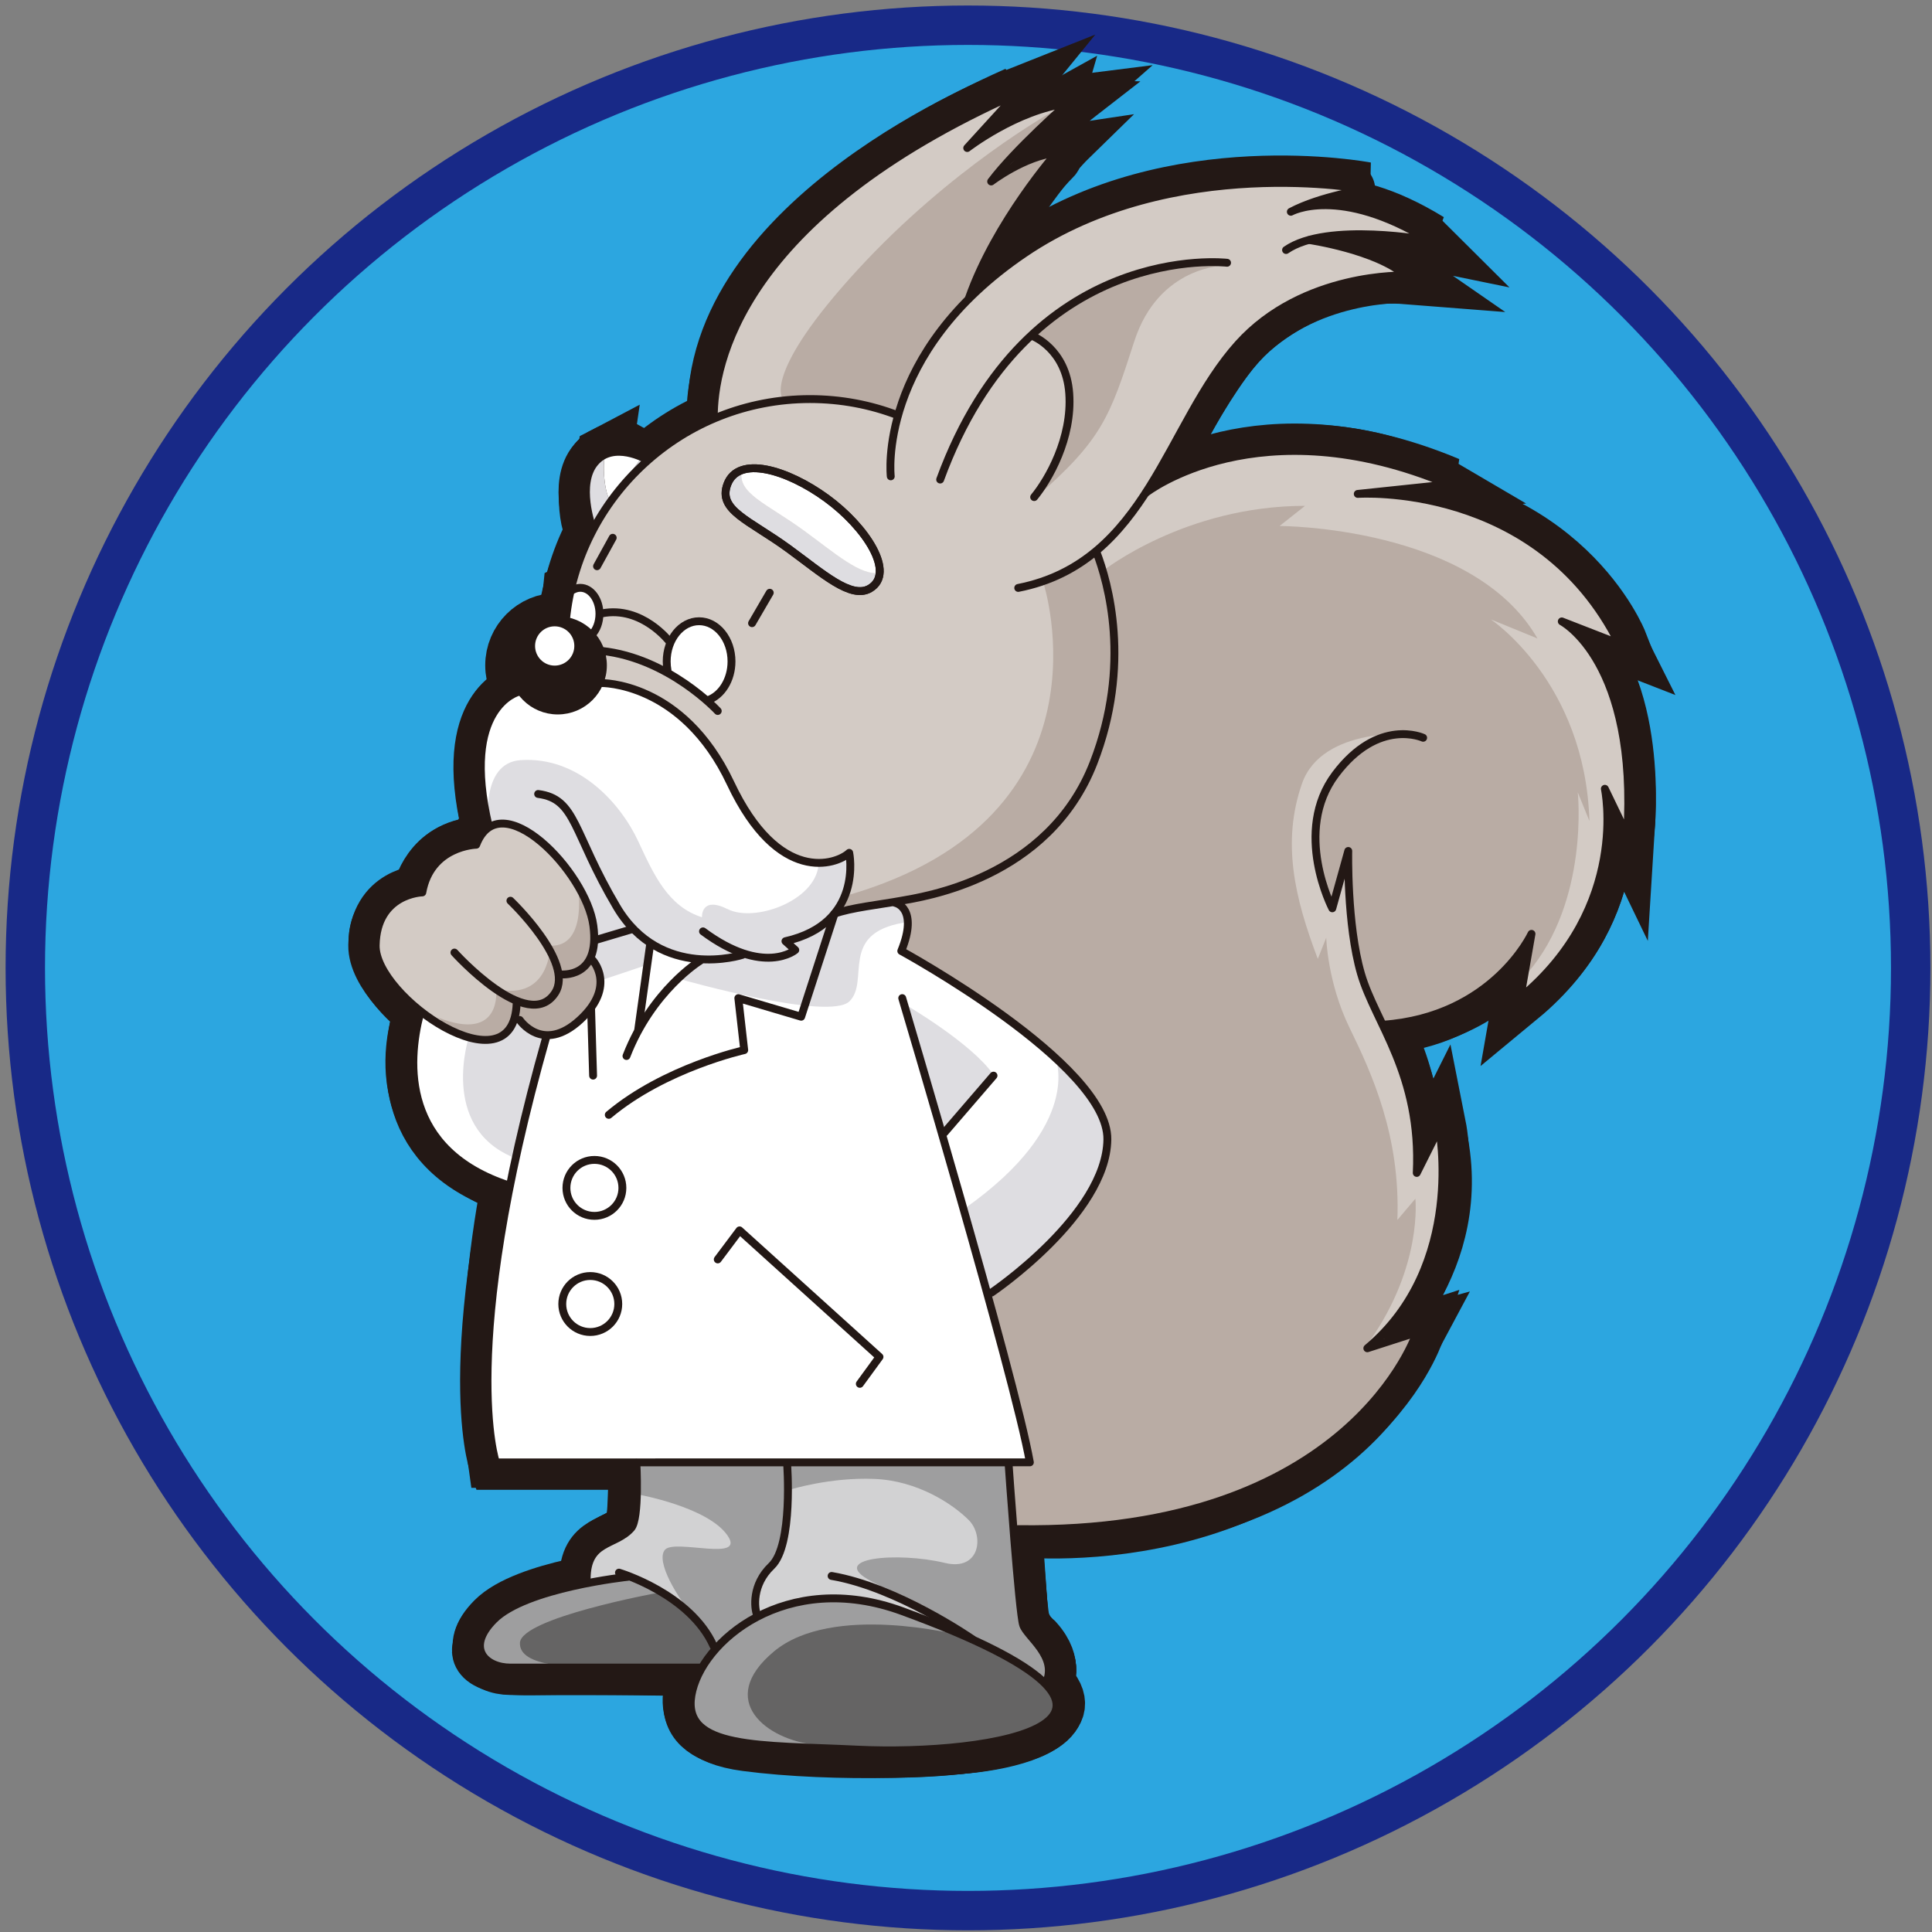 <?xml version="1.0" encoding="utf-8"?>
<!-- Generator: Adobe Illustrator 16.2.0, SVG Export Plug-In . SVG Version: 6.00 Build 0)  -->
<!DOCTYPE svg PUBLIC "-//W3C//DTD SVG 1.1//EN" "http://www.w3.org/Graphics/SVG/1.1/DTD/svg11.dtd">
<svg version="1.1" xmlns="http://www.w3.org/2000/svg" xmlns:xlink="http://www.w3.org/1999/xlink" x="0px" y="0px" width="120px"
	 height="120px" viewBox="0 0 120 120" enable-background="new 0 0 120 120" xml:space="preserve">
<rect x="0" y="0" width="120" height="120" fill="#808080" stroke="none"/>
<g id="レイヤー_1" display="none">
	<g display="inline">
		<path fill="#8DC21F" d="M118.359,60.295c0,31.984-25.934,57.915-57.926,57.915c-31.991,0-57.925-25.931-57.925-57.915
			c0-31.986,25.934-57.92,57.925-57.92C92.426,2.375,118.359,28.309,118.359,60.295"/>
		
			<ellipse fill="none" stroke="#231815" stroke-width="3" stroke-linecap="round" stroke-linejoin="round" stroke-miterlimit="10" cx="60.434" cy="60.295" rx="57.925" ry="57.915"/>
		<path fill="#DBDCDC" d="M84.603,36.725c0,12.939-10.489,23.428-23.43,23.428c-12.941,0-23.43-10.488-23.43-23.428
			c0-12.936,10.489-23.429,23.43-23.429C74.113,13.296,84.603,23.789,84.603,36.725"/>
		<polygon fill="#DBDCDC" points="27.717,104.195 61.173,33.914 94.626,104.195 		"/>
	</g>
</g>
<g id="レイヤー_2">
	<g>
		<path fill="#2CA6E0" d="M118.677,60.119c0,32.337-26.217,58.55-58.553,58.55c-32.339,0-58.553-26.213-58.553-58.55
			c0-32.339,26.214-58.555,58.553-58.555C92.46,1.564,118.677,27.78,118.677,60.119"/>
		<circle fill="none" stroke="#182987" stroke-width="2.448" stroke-miterlimit="10" cx="60.124" cy="60.119" r="58.553"/>
		<path fill="none" stroke="#231815" stroke-width="3.403" d="M60.357,18.379c0,0,2.225-6.006,5.117-8.825
			c0,0-2.002,0.299-3.709,1.557c0,0,2.672-3.26,4.304-4.523c0,0-2.15-0.076-5.787,2.374l2.299-2.82c0,0-18.687,7.417-18.168,19.875
			c0,0-8.158,3.562-9.344,12.534c0,0,2.965,0.519,2.225,3.855c0,0,4.374-0.219,7.563,5.267c3.188,5.489,4.152,6.897,7.859,5.264
			c0,0,0.519,1.56-0.814,3.635l3.338-0.446c0,0,2.001-0.443,0.742,2.746c0,0,12.534,7.339,12.902,11.641
			c0.372,4.304-7.489,9.938-7.489,9.938l2.595,10.159l-1.409,0.223l0.371,4.152c0,0,17.43,2.148,24.992-12.085l-2.965,0.813
			c0,0,6.302-5.265,4.373-13.423l-1.188,2.077c0,0-0.296-5.413-2.222-8.604c0,0,6.6-0.444,9.122-5.484l-0.521,3.41
			c0,0,5.934-3.857,5.19-12.236l1.336,2.076c0,0,0.965-9.199-3.706-12.682l3.26,1.037c0,0-3.485-8.897-15.719-9.342l4.52-0.446
			c0,0-8.451-4.966-18.167,0.594c0,0,3.784-7.712,6.229-9.939c2.448-2.223,6.081-3.856,9.862-3.559c0,0-2.891-2.003-6.005-2.15
			c0,0,1.779-1.113,7.194,0c0,0-2.597-2.595-8.011-2.225l3.189-1.039C83.719,11.779,69.332,9.554,60.357,18.379z"/>
		<path fill="none" stroke="#231815" stroke-width="3.403" d="M29.73,52.42c0,0,0.296-2.966,3.928-0.297
			c0,0,4.304,4.375,2.894,7.489c0,0,1.929,1.484-0.296,3.559c-2.224,2.079-3.93,0.891-4.302,0c0,0-0.221,2.522-3.855,0.893
			c-3.634-1.634-7.49-6.675-2.003-8.678C26.096,55.386,26.616,52.641,29.73,52.42z"/>
		<path fill="none" stroke="#231815" stroke-width="3.403" d="M65.367,6.941c0,0-6.275,3.469-12.12,9.839
			c-5.846,6.367-4.658,7.934-4.658,7.934s4.751-0.284,6.894,1.19c0,0,1.044-4.327,4.987-7.556c0,0,1.237-4.755,4.991-8.555
			c0,0,0.239-0.24-0.476-0.048c-0.712,0.19-2.85,1.188-2.85,1.188l3.136-3.66L65.367,6.941z"/>
		<path fill="none" stroke="#231815" stroke-width="3.403" d="M76.058,16.494c0,0-4.085,0-5.606,4.707
			c-1.52,4.704-1.994,6.13-6.226,9.789c0,0,5.135-7.271-0.234-10.076C63.991,20.914,70.927,14.878,76.058,16.494z"/>
		<path fill="none" stroke="#231815" stroke-width="3.403" d="M45.175,30.086c0.173-0.459,0.491-0.747,0.911-0.889
			c-0.341,1.446,1.526,2.066,3.855,3.765c1.925,1.403,3.536,2.836,4.692,2.612c-0.031,0.406-0.211,0.744-0.593,0.972
			c-1.171,0.698-2.927-0.911-5.07-2.474C46.522,32.289,44.578,31.696,45.175,30.086z"/>
		<path fill="none" stroke="#231815" stroke-width="3.403" d="M49.941,32.962c-2.329-1.699-4.197-2.321-3.855-3.765
			c1.254-0.429,3.417,0.41,5.252,1.747c1.862,1.357,3.383,3.338,3.295,4.631C53.477,35.798,51.867,34.366,49.941,32.962z"/>
		<path fill="none" stroke="#231815" stroke-width="3.403" d="M37.049,28.609c0.159-0.19,0.335-0.325,0.517-0.42
			c-0.229,1.556,0.248,3.377,0.531,2.841c0.251-0.473,0.929-1.516,1.758-2.598c0.202,0.109,0.321,0.198,0.321,0.198
			c-1.395,1.479-2.786,3.558-3.17,4.286C36.62,33.647,35.869,30.003,37.049,28.609z"/>
		<path fill="none" stroke="#231815" stroke-width="3.403" d="M37.566,28.189c0.822-0.434,1.794-0.031,2.29,0.243
			c-0.828,1.08-1.507,2.125-1.758,2.599C37.814,31.567,37.337,29.745,37.566,28.189z"/>
		<path fill="none" stroke="#231815" stroke-width="3.403" d="M43.956,43.397c0,0,1.403-0.052,1.456-2.705
			c0,0-0.261-2.081-2.187-2.081c-1.923,0-1.82,3.122-1.82,3.122L43.956,43.397z"/>
		<path fill="none" stroke="#231815" stroke-width="3.403" d="M35.424,36.686c0,0,1.715-0.885,1.715,1.403
			c0,0-0.104,0.939-0.416,1.513l-1.508-0.885L35.424,36.686z"/>
		<path fill="none" stroke="#231815" stroke-width="3.403" d="M68.537,35.437c0,0,5.077-4.018,12.521-4.018l-1.581,1.251
			c0,0,11.993,0,16.017,6.985l-2.901-1.185c0,0,5.866,3.888,6.129,12.521l-0.725-1.779c0,0,0.725,6.721-3.099,11.204v-1.779
			c0,0-2.951,4.721-8.954,5.128c0,0-2.645-3.942-2.184-10.6l-1.053,2.966c0,0-2.372-4.152,0.064-7.842c0,0,1.383-2.572,5.141-2.701
			c0,0-5.798-0.529-7.048,3.097c-1.255,3.625-0.465,7.049,0.987,10.873l0.524-1.317c0,0,0.067,2.77,1.451,5.604
			c1.384,2.833,3.163,6.721,2.967,11.928l1.118-1.318c0,0,0.459,4.152-2.833,8.83l2.571-0.328c0,0-3.46,12.528-24.698,12.029
			l-0.218-3.926l1.122-0.194l-2.46-10.414c0,0,8.039-4.915,7.49-9.939c-0.548-5.021-12.938-11.479-12.938-11.479
			s1.252-2.241-0.396-3.033c0,0,10.547-1.318,12.524-8.765C70.053,39.79,68.537,35.437,68.537,35.437z"/>
		<path fill="none" stroke="#231815" stroke-width="3.403" d="M64.813,36.22c0,0,4.71,14.509-12.158,19.385l-0.528,1.054
			c0,0,6.234-0.827,9.687-2.635c3.758-1.967,9.52-7.325,6.375-19.727l-0.441,0.221L64.813,36.22z"/>
		<path fill="none" stroke="#231815" stroke-width="3.403" d="M32.79,42.857c0,0-4.192,0.173-2.446,8.441
			c0,0,1.63-0.988,4.424,2.212c0,0,2.271,2.098,2.04,4.775l-0.058,1.28c0,0,0.522,0.699,0.465,1.341
			c-0.06,0.64-0.524,2.212-1.748,2.795c0,0-1.96,1.503-3.513-0.531c0,0-0.795,3.323-5.803-0.168c0,0-2.968,7.335,5.415,10.711
			c0,0-1.92,9.26-0.813,17.003l33.103,0.147l-2.46-10.413c0,0,7.49-4.731,7.49-9.938c0-4.366-12.937-11.48-12.937-11.48
			s1.003-2.61-0.514-2.901l-3.49,0.698c0,0,0.966-1.03,0.772-3.893c0,0-3.218,3.02-7.236-4.024
			c-4.016-7.045-8.383-6.521-8.383-6.521L32.79,42.857z"/>
		<path fill="none" stroke="#231815" stroke-width="3.403" d="M62.753,90.847l-23.24,0.092c0,0-0.046,1.95-0.09,2.724
			c-0.046,0.769-0.136,1.407-1.045,1.861c-0.91,0.454-1.952,0.908-1.904,2.724l2.722-0.409c0,0,3.542,0.907,5.175,4.448
			c0,0,2.769-2.86,6.854-2.953c4.085-0.088,9.167,2.452,9.167,2.452s3.542,1.771,4.448,2.724c0,0,1.136-0.861-0.951-3.038
			c0,0-0.453-0.682-0.499-1.272C63.345,99.608,62.753,90.847,62.753,90.847z"/>
		<path fill="none" stroke="#231815" stroke-width="3.403" d="M49.129,92.508c0,0,2.447-0.76,5.166-0.651
			c2.719,0.107,4.895,1.577,5.875,2.556c0.976,0.978,0.697,3.187-1.471,2.665c-2.937-0.709-7.394-0.327-4.568,1.141
			c2.831,1.468,6.797,3.753,6.797,3.753l4.023,2.497c0,0,0.708-1.088-0.597-2.553c0,0-0.955-0.771-0.967-1.715
			c-0.012-0.953-0.807-9.367-0.807-9.367l-13.669-0.009L49.129,92.508z"/>
		<path fill="none" stroke="#231815" stroke-width="3.403" d="M39.67,92.834c0,0,4.241,0.761,5.492,2.502
			c1.25,1.739-3.262,0.217-3.862,0.924c-0.597,0.707,0.762,2.99,1.906,4.295c1.14,1.307,1.164,1.731,1.164,1.731l2.531-1.839
			c0,0-0.053-1.794,0.871-3.046c0.924-1.251,1.685-4.513,1.141-6.579l-9.243,0.056V92.834z"/>
		<path fill="none" stroke="#231815" stroke-width="3.403" d="M44.37,102.286c0,0-0.667-2.813-5.505-4.426
			c0,0-9.078,1.373-9.02,4.358c0,0-0.833,1.433,3.167,1.377c4.003-0.063,10.452,0.056,10.452,0.056s-2.565,3.943,2.869,4.658
			c5.435,0.717,13.319,0.477,15.828-0.239c2.508-0.713,5.614-1.854,1.612-4.537l-5.136-2.568c0,0-4.062-1.313-4.839-1.491
			c-0.777-0.181-3.045-0.181-4.479,0.118C47.885,99.891,44.37,102.286,44.37,102.286z"/>
		<path fill="none" stroke="#231815" stroke-width="3.403" d="M59.591,101.564c0,0-7.881-2.03-11.525,1.015
			c-3.645,3.045-0.418,5.491,2.565,5.79c2.987,0.301,6.452,0.301,8.96,0.118c2.51-0.178,5.972-0.954,5.972-2.567
			C65.563,104.31,61.858,102.281,59.591,101.564z"/>
		<path fill="none" stroke="#231815" stroke-width="3.403" d="M40.835,98.938c0,0-8.48,1.55-8.541,3.104
			c-0.061,1.555,3.523,1.492,4.899,1.492c1.372,0,6.27,0.118,6.27,0.118l0.906-1.365C44.37,102.286,42.687,99.533,40.835,98.938z"/>
		<path fill="none" stroke="#231815" stroke-width="3.403" d="M30.344,51.299c0,0-0.539-3.908,1.985-4.085
			c3.618-0.25,6.224,2.693,7.318,5.049c0.967,2.083,1.848,4.037,3.954,4.709c0,0-0.086-1.344,1.596-0.504
			c1.685,0.841,5.386-0.504,5.637-2.69l1.883-0.84c0,0,1.063,4.372-3.648,5.382l0.167,0.589c0,0-0.338,1.093-3.113,0.336
			c0,0-4.542,1.262-6.813-1.515l-2.271,0.757c0,0-0.084-2.776-2.022-4.794C33.085,51.673,31.64,50.757,30.344,51.299z"/>
		<path fill="none" stroke="#231815" stroke-width="3.403" d="M35.86,54.786c0,0,0.757,4.038-1.684,3.954c0,0,0,3.448-3.361,2.691
			c0,0,0.418,3.363-3.619,1.767c0,0,3.375,3.145,4.758-0.027c0,0,1.468,2.13,3.739,0.532c2.272-1.598,1.057-4.138,1.057-4.138
			S37.88,57.729,35.86,54.786z"/>
		<path fill="none" stroke="#231815" stroke-width="3.403" d="M29.133,64.375c0,0-1.853,5.556,2.69,7.487l1.936-7.319l-1.349-0.927
			l-0.334-0.251C32.077,63.365,31.824,65.133,29.133,64.375z"/>
		<path fill="none" stroke="#231815" stroke-width="3.403" d="M42.339,60.843c0,0,9.169,2.607,10.43,1.345
			c1.263-1.263-0.671-4.207,3.366-4.88c0,0,0.986-1.272-0.895-1.182l-3.115,0.532l-3.057,1.66l0.167,0.589
			c0,0-0.167,0.925-3.113,0.336l-2.609,0.504L42.339,60.843z"/>
		<polygon fill="none" stroke="#231815" stroke-width="3.403" points="39.982,60 37.46,60.843 36.75,59.565 37.04,58.486 
			39.311,57.729 40.321,58.824 		"/>
		<path fill="none" stroke="#231815" stroke-width="3.403" d="M56.301,62.441c0,0,4.04,2.354,5.386,4.289l-3.112,3.62L56.301,62.441
			z"/>
		<path fill="none" stroke="#231815" stroke-width="3.403" d="M65.557,65.721c0,0,1.766,4.123-5.634,9.337l1.474,5.394
			c0,0,6.768-4.048,7.49-9.938C69.112,68.656,65.557,65.721,65.557,65.721z"/>
		<path fill="none" stroke="#231815" stroke-width="3.403" d="M55.756,25.79c-1.688-0.648-3.525-1.003-5.444-1.003
			c-7.908,0-14.411,6.027-15.161,13.737"/>
		<path fill="none" stroke="#231815" stroke-width="3.403" d="M44.336,25.905c-0.012-3.24,1.619-12.401,18.81-20.078l-3.07,3.367
			c0,0,3.07-2.376,6.238-2.772c0,0-3.266,2.87-4.751,4.85c0,0,2.077-1.583,4.059-1.783c0,0-3.756,4.26-5.436,9.011"/>
		<path fill="none" stroke="#231815" stroke-width="3.403" d="M55.327,29.587c0,0-0.893-7.623,8.314-13.86
			c9.209-6.239,21.188-3.96,21.188-3.96s-2.771,0.396-4.653,1.387c0,0,2.969-1.684,8.612,1.783c0,0-6.337-1.188-8.909,0.592"/>
		<path fill="none" stroke="#231815" stroke-width="3.403" d="M81.334,14.91c0,0,4.187,0.618,5.97,2.204
			c0,0-6.359-0.229-10.396,4.256c-4.453,4.952-5.641,13.564-13.664,15.147"/>
		<path fill="none" stroke="#231815" stroke-width="3.403" d="M76.215,16.321c0,0-12.367-1.455-17.82,13.465"/>
		<path fill="none" stroke="#231815" stroke-width="3.403" d="M64.137,20.876c0,0,2.08,0.791,2.276,3.563
			c0.199,2.772-1.286,5.348-2.18,6.436"/>
		<path fill="none" stroke="#231815" stroke-width="3.403" d="M71.197,30.594c0,0,6.998-5.46,18.781-0.511l-5.645,0.595
			c0,0,11.188-0.793,16.236,9.306l-3.564-1.387c0,0,4.754,2.475,4.061,13.268l-1.386-2.872c0,0,1.584,7.325-5.249,12.971
			l0.693-3.961c0,0-2.374,5.148-9.206,5.643"/>
		<path fill="none" stroke="#231815" stroke-width="3.403" d="M88.394,45.825c0,0-2.772-1.287-5.448,2.278
			c-2.67,3.565-0.194,8.314-0.194,8.314l0.991-3.562c0,0-0.101,4.554,0.791,7.623c0.89,3.069,3.76,6.237,3.463,12.375l1.388-2.772
			c0,0,1.683,8.516-4.458,13.663l3.07-0.988c0,0-4.065,12.517-24.759,12.22"/>
		<path fill="none" stroke="#231815" stroke-width="3.403" d="M68.1,34.282c0.738,1.916,2.183,6.993-0.171,13.081
			c-2.806,7.254-10.667,8.353-12.01,8.594c-1.213,0.223-3.108,0.429-4.085,0.796"/>
		<path fill="none" stroke="#231815" stroke-width="3.403" d="M31.84,41.326c0,1.551,1.253,2.805,2.803,2.805
			c1.55,0,2.806-1.254,2.806-2.805c0-1.546-1.256-2.802-2.806-2.802C33.093,38.524,31.84,39.78,31.84,41.326z"/>
		<path fill="none" stroke="#231815" stroke-width="3.403" d="M33.234,40.121c0,0.673,0.544,1.221,1.218,1.221
			c0.677,0,1.22-0.548,1.22-1.221c0-0.672-0.543-1.219-1.22-1.219C33.778,38.902,33.234,39.449,33.234,40.121z"/>
		<path fill="none" stroke="#231815" stroke-width="3.403" d="M43.956,43.495c0.854-0.291,1.479-1.261,1.479-2.413
			c0-1.377-0.901-2.496-2.013-2.496c-1.112,0-2.012,1.119-2.012,2.496c0,0.193,0.018,0.382,0.051,0.563"/>
		<path fill="none" stroke="#231815" stroke-width="3.403" d="M36.76,39.42c0.287-0.295,0.473-0.765,0.473-1.295
			c0-0.891-0.532-1.614-1.189-1.614c-0.164,0-0.318,0.045-0.463,0.127"/>
		<path fill="none" stroke="#231815" stroke-width="3.403" d="M41.594,39.864c0,0-1.708-2.254-4.208-1.767"/>
		<line fill="none" stroke="#231815" stroke-width="3.403" x1="47.811" y1="36.817" x2="46.711" y2="38.707"/>
		<line fill="none" stroke="#231815" stroke-width="3.403" x1="38.057" y1="33.402" x2="37.083" y2="35.17"/>
		<path fill="none" stroke="#231815" stroke-width="3.403" d="M40.131,28.527c0,0-2.013-1.161-3.172,0.183
			c-1.157,1.339-0.182,4.022-0.182,4.022"/>
		<path fill="none" stroke="#231815" stroke-width="3.403" d="M45.175,30.086c-0.598,1.61,1.347,2.203,3.795,3.987
			c2.143,1.563,3.899,3.171,5.07,2.474c1.612-0.96-0.256-3.819-2.702-5.603C48.891,29.161,45.855,28.26,45.175,30.086z"/>
		<path fill="none" stroke="#231815" stroke-width="3.403" d="M45.175,30.086c-0.598,1.61,1.347,2.203,3.795,3.987
			c2.143,1.563,3.899,3.171,5.07,2.474c1.612-0.96-0.256-3.819-2.702-5.603C48.891,29.161,45.855,28.26,45.175,30.086z"/>
		<path fill="none" stroke="#231815" stroke-width="3.403" d="M37.325,42.425c0,0,5.06-0.121,8.047,6.218
			c2.987,6.34,6.585,5.062,7.375,4.328c0,0,0.915,4.389-3.961,5.488l0.61,0.547c0,0-1.952,1.648-5.731-1.157"/>
		<path fill="none" stroke="#231815" stroke-width="3.403" d="M46.103,59.312c0,0-5.059,1.645-7.801-2.987
			c-2.742-4.633-2.5-6.706-4.877-7.01"/>
		<path fill="none" stroke="#231815" stroke-width="3.403" d="M32.206,42.974c0,0-3.624,0.9-1.854,8.337"/>
		<line fill="none" stroke="#231815" stroke-width="3.403" x1="39.215" y1="57.726" x2="36.959" y2="58.397"/>
		<path fill="none" stroke="#231815" stroke-width="3.403" d="M43.483,59.677c0,0-2.987,1.829-4.571,5.914"/>
		<line fill="none" stroke="#231815" stroke-width="3.403" x1="40.375" y1="58.701" x2="39.641" y2="63.957"/>
		<path fill="none" stroke="#231815" stroke-width="3.403" d="M51.835,56.752l-2.073,6.399l-3.903-1.156l0.366,3.23
			c0,0-4.938,1.096-8.413,4.021"/>
		<line fill="none" stroke="#231815" stroke-width="3.403" x1="36.714" y1="62.664" x2="36.838" y2="66.809"/>
		<path fill="none" stroke="#231815" stroke-width="3.403" d="M55.615,56.082c0,0,1.462,0.304,0.365,2.985
			c0,0,12.861,7.011,12.801,11.706c-0.06,4.693-7.192,9.511-7.192,9.511"/>
		<line fill="none" stroke="#231815" stroke-width="3.403" x1="61.709" y1="66.809" x2="58.662" y2="70.346"/>
		<path fill="none" stroke="#231815" stroke-width="3.403" d="M56.039,61.995c0,0,6.949,23.345,7.928,28.834l-33.165,0.004
			c0,0-2.413-6.902,3.132-26.438"/>
		<path fill="none" stroke="#231815" stroke-width="3.403" d="M26.083,62.975c-0.785,3.034-1.123,8.49,5.561,10.666"/>
		<path fill="none" stroke="#231815" stroke-width="3.403" d="M44.581,44.161c0,0-3.027-3.284-7.212-3.732"/>
		<path fill="none" stroke="#231815" stroke-width="3.403" d="M31.703,55.945c0,0,4.015,3.815,2.77,5.732
			c-1.674,2.575-6.247-2.512-6.247-2.512"/>
		<path fill="none" stroke="#231815" stroke-width="3.403" d="M34.794,60.518c0,0,2.513,0.32,2.06-3.026
			c-0.45-3.349-5.794-8.884-7.275-5.024c0,0-2.833,0.064-3.349,2.962c0,0-2.834,0.065-2.896,3.284
			c-0.065,3.22,8.563,9.146,8.756,3.606"/>
		<path fill="none" stroke="#231815" stroke-width="3.403" d="M36.79,59.618c0,0,1.546,1.611-0.771,3.735
			c-2.317,2.123-3.737,0-3.737,0"/>
		<polyline fill="none" stroke="#231815" stroke-width="3.403" points="44.581,78.225 45.934,76.421 54.627,84.279 53.405,85.953 		
			"/>
		<path fill="none" stroke="#231815" stroke-width="3.403" d="M35.182,73.784c0,0.96,0.778,1.736,1.738,1.736
			c0.96,0,1.738-0.776,1.738-1.736c0-0.962-0.778-1.74-1.738-1.74C35.959,72.044,35.182,72.822,35.182,73.784z"/>
		<circle fill="none" stroke="#231815" stroke-width="3.403" cx="36.663" cy="80.995" r="1.739"/>
		<path fill="none" stroke="#231815" stroke-width="3.403" d="M62.649,90.969c0,0,0.642,9.185,0.901,9.96
			c0.245,0.74,2.183,1.964,1.419,3.598"/>
		<path fill="none" stroke="#231815" stroke-width="3.403" d="M48.888,90.9c0,0,0.394,5.063-0.969,6.362
			c-1.229,1.172-1.065,2.615-0.898,3.043"/>
		<path fill="none" stroke="#231815" stroke-width="3.403" d="M56.038,100.071c-7.201-2.639-12.531,1.872-13.093,5.233
			c-0.563,3.368,4.305,3.077,10.29,3.368C61.468,109.071,74.931,106.99,56.038,100.071z"/>
		<path fill="none" stroke="#231815" stroke-width="3.403" d="M60.398,101.812c0,0-4.665-3.234-8.745-3.927"/>
		<path fill="none" stroke="#231815" stroke-width="3.403" d="M39.527,90.86c0,0,0.199,3.457-0.323,4.052
			c-0.994,1.136-2.764,0.724-2.765,3.178"/>
		<path fill="none" stroke="#231815" stroke-width="3.403" d="M38.445,97.679c0,0,4.427,1.313,5.879,4.566"/>
		<path fill="none" stroke="#231815" stroke-width="3.403" d="M38.992,97.94c0,0-6.355,0.67-8.323,2.663
			c-1.765,1.783-0.494,2.974,1.034,2.974h11.77"/>
		<path fill="#D3CBC5" d="M60.357,18.379c0,0,2.225-6.006,5.117-8.825c0,0-2.002,0.299-3.709,1.557c0,0,2.672-3.26,4.304-4.523
			c0,0-2.15-0.076-5.787,2.374l2.299-2.82c0,0-18.687,7.417-18.168,19.875c0,0-8.158,3.562-9.344,12.534
			c0,0,2.965,0.519,2.225,3.855c0,0,4.374-0.219,7.563,5.267c3.188,5.489,4.152,6.897,7.859,5.264c0,0,0.519,1.56-0.814,3.635
			l3.338-0.446c0,0,2.001-0.443,0.742,2.746c0,0,12.534,7.339,12.902,11.641c0.372,4.304-7.489,9.938-7.489,9.938l2.595,10.159
			l-1.409,0.223l0.371,4.152c0,0,17.43,2.148,24.992-12.085l-2.965,0.813c0,0,6.302-5.265,4.373-13.423l-1.188,2.077
			c0,0-0.296-5.413-2.222-8.604c0,0,6.6-0.444,9.122-5.484l-0.521,3.41c0,0,5.934-3.857,5.19-12.236l1.336,2.076
			c0,0,0.965-9.199-3.706-12.682l3.26,1.037c0,0-3.485-8.897-15.719-9.342l4.52-0.446c0,0-8.451-4.966-18.167,0.594
			c0,0,3.784-7.712,6.229-9.939c2.448-2.223,6.081-3.856,9.862-3.559c0,0-2.891-2.003-6.005-2.15c0,0,1.779-1.113,7.194,0
			c0,0-2.597-2.595-8.011-2.225l3.189-1.039C83.719,11.779,69.332,9.554,60.357,18.379"/>
		<path fill="#D3CBC5" d="M29.73,52.42c0,0,0.296-2.966,3.928-0.297c0,0,4.304,4.375,2.894,7.489c0,0,1.929,1.484-0.296,3.559
			c-2.224,2.079-3.93,0.891-4.302,0c0,0-0.221,2.522-3.855,0.893c-3.634-1.634-7.49-6.675-2.003-8.678
			C26.096,55.386,26.616,52.641,29.73,52.42"/>
		<path fill="#B9ACA4" d="M65.367,6.941c0,0-6.275,3.469-12.12,9.839c-5.846,6.367-4.658,7.934-4.658,7.934s4.751-0.284,6.894,1.19
			c0,0,1.044-4.327,4.987-7.556c0,0,1.237-4.755,4.991-8.555c0,0,0.239-0.24-0.476-0.048c-0.712,0.19-2.85,1.188-2.85,1.188
			l3.136-3.66L65.367,6.941z"/>
		<path fill="#B9ACA4" d="M76.058,16.494c0,0-4.085,0-5.606,4.707c-1.52,4.704-1.994,6.13-6.226,9.789c0,0,5.135-7.271-0.234-10.076
			C63.991,20.914,70.927,14.878,76.058,16.494"/>
		<path fill="#DEDDE1" d="M45.175,30.086c0.173-0.459,0.491-0.747,0.911-0.889c-0.341,1.446,1.526,2.066,3.855,3.765
			c1.925,1.403,3.536,2.836,4.692,2.612c-0.031,0.406-0.211,0.744-0.593,0.972c-1.171,0.698-2.927-0.911-5.07-2.474
			C46.522,32.289,44.578,31.696,45.175,30.086"/>
		<path fill="#FFFFFF" d="M49.941,32.962c-2.329-1.699-4.197-2.321-3.855-3.765c1.254-0.429,3.417,0.41,5.252,1.747
			c1.862,1.357,3.383,3.338,3.295,4.631C53.477,35.798,51.867,34.366,49.941,32.962"/>
		<path fill="#DEDDE1" d="M37.049,28.609c0.159-0.19,0.335-0.325,0.517-0.42c-0.229,1.556,0.248,3.377,0.531,2.841
			c0.251-0.473,0.929-1.516,1.758-2.598c0.202,0.109,0.321,0.198,0.321,0.198c-1.395,1.479-2.786,3.558-3.17,4.286
			C36.62,33.647,35.869,30.003,37.049,28.609"/>
		<path fill="#FFFFFF" d="M37.566,28.189c0.822-0.434,1.794-0.031,2.29,0.243c-0.828,1.08-1.507,2.125-1.758,2.599
			C37.814,31.567,37.337,29.745,37.566,28.189"/>
		<path fill="#FFFFFF" d="M43.956,43.397c0,0,1.403-0.052,1.456-2.705c0,0-0.261-2.081-2.187-2.081c-1.923,0-1.82,3.122-1.82,3.122
			L43.956,43.397z"/>
		<path fill="#FFFFFF" d="M35.424,36.686c0,0,1.715-0.885,1.715,1.403c0,0-0.104,0.939-0.416,1.513l-1.508-0.885L35.424,36.686z"/>
		<path fill="#B9ACA4" d="M68.537,35.437c0,0,5.077-4.018,12.521-4.018l-1.581,1.251c0,0,11.993,0,16.017,6.985l-2.901-1.185
			c0,0,5.866,3.888,6.129,12.521l-0.725-1.779c0,0,0.725,6.721-3.099,11.204v-1.779c0,0-2.951,4.721-8.954,5.128
			c0,0-2.645-3.942-2.184-10.6l-1.053,2.966c0,0-2.372-4.152,0.064-7.842c0,0,1.383-2.572,5.141-2.701c0,0-5.798-0.529-7.048,3.097
			c-1.255,3.625-0.465,7.049,0.987,10.873l0.524-1.317c0,0,0.067,2.77,1.451,5.604c1.384,2.833,3.163,6.721,2.967,11.928
			l1.118-1.318c0,0,0.459,4.152-2.833,8.83l2.571-0.328c0,0-3.46,12.528-24.698,12.029l-0.218-3.926l1.122-0.194l-2.46-10.414
			c0,0,8.039-4.915,7.49-9.939c-0.548-5.021-12.938-11.479-12.938-11.479s1.252-2.241-0.396-3.033c0,0,10.547-1.318,12.524-8.765
			C70.053,39.79,68.537,35.437,68.537,35.437"/>
		<path fill="#B9ACA4" d="M64.813,36.22c0,0,4.71,14.509-12.158,19.385l-0.528,1.054c0,0,6.234-0.827,9.687-2.635
			c3.758-1.967,9.52-7.325,6.375-19.727l-0.441,0.221L64.813,36.22z"/>
		<path fill="#FFFFFF" d="M32.79,42.857c0,0-4.192,0.173-2.446,8.441c0,0,1.63-0.988,4.424,2.212c0,0,2.271,2.098,2.04,4.775
			l-0.058,1.28c0,0,0.522,0.699,0.465,1.341c-0.06,0.64-0.524,2.212-1.748,2.795c0,0-1.96,1.503-3.513-0.531
			c0,0-0.795,3.323-5.803-0.168c0,0-2.968,7.335,5.415,10.711c0,0-1.92,9.26-0.813,17.003l33.103,0.147l-2.46-10.413
			c0,0,7.49-4.731,7.49-9.938c0-4.366-12.937-11.48-12.937-11.48s1.003-2.61-0.514-2.901l-3.49,0.698c0,0,0.966-1.03,0.772-3.893
			c0,0-3.218,3.02-7.236-4.024c-4.016-7.045-8.383-6.521-8.383-6.521L32.79,42.857z"/>
		<path fill="#D2D2D3" d="M62.753,90.847l-23.24,0.092c0,0-0.046,1.95-0.09,2.724c-0.046,0.769-0.136,1.407-1.045,1.861
			c-0.91,0.454-1.952,0.908-1.904,2.724l2.722-0.409c0,0,3.542,0.907,5.175,4.448c0,0,2.769-2.86,6.854-2.953
			c4.085-0.088,9.167,2.452,9.167,2.452s3.542,1.771,4.448,2.724c0,0,1.136-0.861-0.951-3.038c0,0-0.453-0.682-0.499-1.272
			C63.345,99.608,62.753,90.847,62.753,90.847"/>
		<path fill="#9E9E9F" d="M49.129,92.508c0,0,2.447-0.76,5.166-0.651c2.719,0.107,4.895,1.577,5.875,2.556
			c0.976,0.978,0.697,3.187-1.471,2.665c-2.937-0.709-7.394-0.327-4.568,1.141c2.831,1.468,6.797,3.753,6.797,3.753l4.023,2.497
			c0,0,0.708-1.088-0.597-2.553c0,0-0.955-0.771-0.967-1.715c-0.012-0.953-0.807-9.367-0.807-9.367l-13.669-0.009L49.129,92.508z"/>
		<path fill="#9E9E9F" d="M39.67,92.834c0,0,4.241,0.761,5.492,2.502c1.25,1.739-3.262,0.217-3.862,0.924
			c-0.597,0.707,0.762,2.99,1.906,4.295c1.14,1.307,1.164,1.731,1.164,1.731l2.531-1.839c0,0-0.053-1.794,0.871-3.046
			c0.924-1.251,1.685-4.513,1.141-6.579l-9.243,0.056V92.834z"/>
		<path fill="#9E9E9F" d="M44.37,102.286c0,0-0.667-2.813-5.505-4.426c0,0-9.078,1.373-9.02,4.358c0,0-0.833,1.433,3.167,1.377
			c4.003-0.063,10.452,0.056,10.452,0.056s-2.565,3.943,2.869,4.658c5.435,0.717,13.319,0.477,15.828-0.239
			c2.508-0.713,5.614-1.854,1.612-4.537l-5.136-2.568c0,0-4.062-1.313-4.839-1.491c-0.777-0.181-3.045-0.181-4.479,0.118
			C47.885,99.891,44.37,102.286,44.37,102.286"/>
		<path fill="#656464" d="M59.591,101.564c0,0-7.881-2.03-11.525,1.015c-3.645,3.045-0.418,5.491,2.565,5.79
			c2.987,0.301,6.452,0.301,8.96,0.118c2.51-0.178,5.972-0.954,5.972-2.567C65.563,104.31,61.858,102.281,59.591,101.564"/>
		<path fill="#656464" d="M40.835,98.938c0,0-8.48,1.55-8.541,3.104c-0.061,1.555,3.523,1.492,4.899,1.492
			c1.372,0,6.27,0.118,6.27,0.118l0.906-1.365C44.37,102.286,42.687,99.533,40.835,98.938"/>
		<path fill="#DEDDE1" d="M30.344,51.299c0,0-0.539-3.908,1.985-4.085c3.618-0.25,6.224,2.693,7.318,5.049
			c0.967,2.083,1.848,4.037,3.954,4.709c0,0-0.086-1.344,1.596-0.504c1.685,0.841,5.386-0.504,5.637-2.69l1.883-0.84
			c0,0,1.063,4.372-3.648,5.382l0.167,0.589c0,0-0.338,1.093-3.113,0.336c0,0-4.542,1.262-6.813-1.515l-2.271,0.757
			c0,0-0.084-2.776-2.022-4.794C33.085,51.673,31.64,50.757,30.344,51.299"/>
		<path fill="#B9ACA4" d="M35.86,54.786c0,0,0.757,4.038-1.684,3.954c0,0,0,3.448-3.361,2.691c0,0,0.418,3.363-3.619,1.767
			c0,0,3.375,3.145,4.758-0.027c0,0,1.468,2.13,3.739,0.532c2.272-1.598,1.057-4.138,1.057-4.138S37.88,57.729,35.86,54.786"/>
		<path fill="#DEDDE1" d="M29.133,64.375c0,0-1.853,5.556,2.69,7.487l1.936-7.319l-1.349-0.927l-0.334-0.251
			C32.077,63.365,31.824,65.133,29.133,64.375"/>
		<path fill="#DEDDE1" d="M42.339,60.843c0,0,9.169,2.607,10.43,1.345c1.263-1.263-0.671-4.207,3.366-4.88
			c0,0,0.986-1.272-0.895-1.182l-3.115,0.532l-3.057,1.66l0.167,0.589c0,0-0.167,0.925-3.113,0.336l-2.609,0.504L42.339,60.843z"/>
		<polygon fill="#DEDDE1" points="39.982,60 37.46,60.843 36.75,59.565 37.04,58.486 39.311,57.729 40.321,58.824 		"/>
		<path fill="#DEDDE1" d="M56.301,62.441c0,0,4.04,2.354,5.386,4.289l-3.112,3.62L56.301,62.441z"/>
		<path fill="#DEDDE1" d="M65.557,65.721c0,0,1.766,4.123-5.634,9.337l1.474,5.394c0,0,6.768-4.048,7.49-9.938
			C69.112,68.656,65.557,65.721,65.557,65.721"/>
		<path fill="none" stroke="#231815" stroke-width="0.489" stroke-linecap="round" stroke-linejoin="round" d="M55.756,25.79
			c-1.688-0.648-3.525-1.003-5.444-1.003c-7.908,0-14.411,6.027-15.161,13.737"/>
		<path fill="none" stroke="#231815" stroke-width="0.489" stroke-linecap="round" stroke-linejoin="round" d="M44.336,25.905
			c-0.012-3.24,1.619-12.401,18.81-20.078l-3.07,3.367c0,0,3.07-2.376,6.238-2.772c0,0-3.266,2.87-4.751,4.85
			c0,0,2.077-1.583,4.059-1.783c0,0-3.756,4.26-5.436,9.011"/>
		<path fill="none" stroke="#231815" stroke-width="0.489" stroke-linecap="round" stroke-linejoin="round" d="M55.327,29.587
			c0,0-0.893-7.623,8.314-13.86c9.209-6.239,21.188-3.96,21.188-3.96s-2.771,0.396-4.653,1.387c0,0,2.969-1.684,8.612,1.783
			c0,0-6.337-1.188-8.909,0.592"/>
		<path fill="none" stroke="#231815" stroke-width="0.489" stroke-linecap="round" stroke-linejoin="round" d="M81.334,14.91
			c0,0,4.187,0.618,5.97,2.204c0,0-6.359-0.229-10.396,4.256c-4.453,4.952-5.641,13.564-13.664,15.147"/>
		<path fill="none" stroke="#231815" stroke-width="0.489" stroke-linecap="round" stroke-linejoin="round" d="M76.215,16.321
			c0,0-12.367-1.455-17.82,13.465"/>
		<path fill="none" stroke="#231815" stroke-width="0.489" stroke-linecap="round" stroke-linejoin="round" d="M64.137,20.876
			c0,0,2.08,0.791,2.276,3.563c0.199,2.772-1.286,5.348-2.18,6.436"/>
		<path fill="none" stroke="#231815" stroke-width="0.489" stroke-linecap="round" stroke-linejoin="round" d="M71.197,30.594
			c0,0,6.998-5.46,18.781-0.511l-5.645,0.595c0,0,11.188-0.793,16.236,9.306l-3.564-1.387c0,0,4.754,2.475,4.061,13.268
			l-1.386-2.872c0,0,1.584,7.325-5.249,12.971l0.693-3.961c0,0-2.374,5.148-9.206,5.643"/>
		<path fill="none" stroke="#231815" stroke-width="0.489" stroke-linecap="round" stroke-linejoin="round" d="M88.394,45.825
			c0,0-2.772-1.287-5.448,2.278c-2.67,3.565-0.194,8.314-0.194,8.314l0.991-3.562c0,0-0.101,4.554,0.791,7.623
			c0.89,3.069,3.76,6.237,3.463,12.375l1.388-2.772c0,0,1.683,8.516-4.458,13.663l3.07-0.988c0,0-4.065,12.517-24.759,12.22"/>
		<path fill="none" stroke="#231815" stroke-width="0.489" stroke-linecap="round" stroke-linejoin="round" d="M68.1,34.282
			c0.738,1.916,2.183,6.993-0.171,13.081c-2.806,7.254-10.667,8.353-12.01,8.594c-1.213,0.223-3.108,0.429-4.085,0.796"/>
		<path fill="#231815" d="M31.84,41.326c0,1.551,1.253,2.805,2.803,2.805c1.55,0,2.806-1.254,2.806-2.805
			c0-1.546-1.256-2.802-2.806-2.802C33.093,38.524,31.84,39.78,31.84,41.326"/>
		<path fill="none" stroke="#231815" stroke-width="0.489" stroke-linecap="round" stroke-linejoin="round" d="M31.84,41.326
			c0,1.551,1.253,2.805,2.803,2.805c1.55,0,2.806-1.254,2.806-2.805c0-1.546-1.256-2.802-2.806-2.802
			C33.093,38.524,31.84,39.78,31.84,41.326z"/>
		<path fill="#FFFFFF" d="M33.234,40.121c0,0.673,0.544,1.221,1.218,1.221c0.677,0,1.22-0.548,1.22-1.221
			c0-0.672-0.543-1.219-1.22-1.219C33.778,38.902,33.234,39.449,33.234,40.121"/>
		<path fill="none" stroke="#231815" stroke-width="0.489" stroke-linecap="round" stroke-linejoin="round" d="M43.956,43.495
			c0.854-0.291,1.479-1.261,1.479-2.413c0-1.377-0.901-2.496-2.013-2.496c-1.112,0-2.012,1.119-2.012,2.496
			c0,0.193,0.018,0.382,0.051,0.563"/>
		<path fill="none" stroke="#231815" stroke-width="0.489" stroke-linecap="round" stroke-linejoin="round" d="M36.76,39.42
			c0.287-0.295,0.473-0.765,0.473-1.295c0-0.891-0.532-1.614-1.189-1.614c-0.164,0-0.318,0.045-0.463,0.127"/>
		<path fill="none" stroke="#231815" stroke-width="0.489" stroke-linecap="round" stroke-linejoin="round" d="M41.594,39.864
			c0,0-1.708-2.254-4.208-1.767"/>
		
			<line fill="none" stroke="#231815" stroke-width="0.489" stroke-linecap="round" stroke-linejoin="round" x1="47.811" y1="36.817" x2="46.711" y2="38.707"/>
		
			<line fill="none" stroke="#231815" stroke-width="0.489" stroke-linecap="round" stroke-linejoin="round" x1="38.057" y1="33.402" x2="37.083" y2="35.17"/>
		<path fill="none" stroke="#231815" stroke-width="0.489" stroke-linecap="round" stroke-linejoin="round" d="M40.131,28.527
			c0,0-2.013-1.161-3.172,0.183c-1.157,1.339-0.182,4.022-0.182,4.022"/>
		<path fill="none" stroke="#231815" stroke-width="0.489" stroke-linecap="round" stroke-linejoin="round" d="M45.175,30.086
			c-0.598,1.61,1.347,2.203,3.795,3.987c2.143,1.563,3.899,3.171,5.07,2.474c1.612-0.96-0.256-3.819-2.702-5.603
			C48.891,29.161,45.855,28.26,45.175,30.086z"/>
		<path fill="none" stroke="#231815" stroke-width="0.489" stroke-linecap="round" stroke-linejoin="round" d="M45.175,30.086
			c-0.598,1.61,1.347,2.203,3.795,3.987c2.143,1.563,3.899,3.171,5.07,2.474c1.612-0.96-0.256-3.819-2.702-5.603
			C48.891,29.161,45.855,28.26,45.175,30.086z"/>
		<path fill="none" stroke="#231815" stroke-width="0.489" stroke-linecap="round" stroke-linejoin="round" d="M37.325,42.425
			c0,0,5.06-0.121,8.047,6.218c2.987,6.34,6.585,5.062,7.375,4.328c0,0,0.915,4.389-3.961,5.488l0.61,0.547
			c0,0-1.952,1.648-5.731-1.157"/>
		<path fill="none" stroke="#231815" stroke-width="0.489" stroke-linecap="round" stroke-linejoin="round" d="M46.103,59.312
			c0,0-5.059,1.645-7.801-2.987c-2.742-4.633-2.5-6.706-4.877-7.01"/>
		<path fill="none" stroke="#231815" stroke-width="0.489" stroke-linecap="round" stroke-linejoin="round" d="M32.206,42.974
			c0,0-3.624,0.9-1.854,8.337"/>
		
			<line fill="none" stroke="#231815" stroke-width="0.489" stroke-linecap="round" stroke-linejoin="round" x1="39.215" y1="57.726" x2="36.959" y2="58.397"/>
		<path fill="none" stroke="#231815" stroke-width="0.489" stroke-linecap="round" stroke-linejoin="round" d="M43.483,59.677
			c0,0-2.987,1.829-4.571,5.914"/>
		
			<line fill="none" stroke="#231815" stroke-width="0.489" stroke-linecap="round" stroke-linejoin="round" x1="40.375" y1="58.701" x2="39.641" y2="63.957"/>
		<path fill="none" stroke="#231815" stroke-width="0.489" stroke-linecap="round" stroke-linejoin="round" d="M51.835,56.752
			l-2.073,6.399l-3.903-1.156l0.366,3.23c0,0-4.938,1.096-8.413,4.021"/>
		
			<line fill="none" stroke="#231815" stroke-width="0.489" stroke-linecap="round" stroke-linejoin="round" x1="36.714" y1="62.664" x2="36.838" y2="66.809"/>
		<path fill="none" stroke="#231815" stroke-width="0.489" stroke-linecap="round" stroke-linejoin="round" d="M55.615,56.082
			c0,0,1.462,0.304,0.365,2.985c0,0,12.861,7.011,12.801,11.706c-0.06,4.693-7.192,9.511-7.192,9.511"/>
		
			<line fill="none" stroke="#231815" stroke-width="0.489" stroke-linecap="round" stroke-linejoin="round" x1="61.709" y1="66.809" x2="58.662" y2="70.346"/>
		<path fill="none" stroke="#231815" stroke-width="0.489" stroke-linecap="round" stroke-linejoin="round" d="M56.039,61.995
			c0,0,6.949,23.345,7.928,28.834l-33.165,0.004c0,0-2.413-6.902,3.132-26.438"/>
		<path fill="none" stroke="#231815" stroke-width="0.489" stroke-linecap="round" stroke-linejoin="round" d="M26.083,62.975
			c-0.785,3.034-1.123,8.49,5.561,10.666"/>
		<path fill="none" stroke="#231815" stroke-width="0.489" stroke-linecap="round" stroke-linejoin="round" d="M44.581,44.161
			c0,0-3.027-3.284-7.212-3.732"/>
		<path fill="none" stroke="#231815" stroke-width="0.489" stroke-linecap="round" stroke-linejoin="round" d="M31.703,55.945
			c0,0,4.015,3.815,2.77,5.732c-1.674,2.575-6.247-2.512-6.247-2.512"/>
		<path fill="none" stroke="#231815" stroke-width="0.489" stroke-linecap="round" stroke-linejoin="round" d="M34.794,60.518
			c0,0,2.513,0.32,2.06-3.026c-0.45-3.349-5.794-8.884-7.275-5.024c0,0-2.833,0.064-3.349,2.962c0,0-2.834,0.065-2.896,3.284
			c-0.065,3.22,8.563,9.146,8.756,3.606"/>
		<path fill="none" stroke="#231815" stroke-width="0.489" stroke-linecap="round" stroke-linejoin="round" d="M36.79,59.618
			c0,0,1.546,1.611-0.771,3.735c-2.317,2.123-3.737,0-3.737,0"/>
		<polyline fill="none" stroke="#231815" stroke-width="0.489" stroke-linecap="round" stroke-linejoin="round" points="
			44.581,78.225 45.934,76.421 54.627,84.279 53.405,85.953 		"/>
		<path fill="none" stroke="#231815" stroke-width="0.489" stroke-linecap="round" stroke-linejoin="round" d="M35.182,73.784
			c0,0.96,0.778,1.736,1.738,1.736c0.96,0,1.738-0.776,1.738-1.736c0-0.962-0.778-1.74-1.738-1.74
			C35.959,72.044,35.182,72.822,35.182,73.784z"/>
		
			<circle fill="none" stroke="#231815" stroke-width="0.489" stroke-linecap="round" stroke-linejoin="round" cx="36.663" cy="80.995" r="1.739"/>
		<path fill="none" stroke="#231815" stroke-width="0.489" stroke-linecap="round" stroke-linejoin="round" d="M62.649,90.969
			c0,0,0.642,9.185,0.901,9.96c0.245,0.74,2.183,1.964,1.419,3.598"/>
		<path fill="none" stroke="#231815" stroke-width="0.489" stroke-linecap="round" stroke-linejoin="round" d="M48.888,90.9
			c0,0,0.394,5.063-0.969,6.362c-1.229,1.172-1.065,2.615-0.898,3.043"/>
		<path fill="none" stroke="#231815" stroke-width="0.489" stroke-linecap="round" stroke-linejoin="round" d="M56.038,100.071
			c-7.201-2.639-12.531,1.872-13.093,5.233c-0.563,3.368,4.305,3.077,10.29,3.368C61.468,109.071,74.931,106.99,56.038,100.071z"/>
		<path fill="none" stroke="#231815" stroke-width="0.489" stroke-linecap="round" stroke-linejoin="round" d="M60.398,101.812
			c0,0-4.665-3.234-8.745-3.927"/>
		<path fill="none" stroke="#231815" stroke-width="0.489" stroke-linecap="round" stroke-linejoin="round" d="M39.527,90.86
			c0,0,0.199,3.457-0.323,4.052c-0.994,1.136-2.764,0.724-2.765,3.178"/>
		<path fill="none" stroke="#231815" stroke-width="0.489" stroke-linecap="round" stroke-linejoin="round" d="M38.445,97.679
			c0,0,4.427,1.313,5.879,4.566"/>
		<path fill="none" stroke="#231815" stroke-width="0.489" stroke-linecap="round" stroke-linejoin="round" d="M38.992,97.94
			c0,0-6.355,0.67-8.323,2.663c-1.765,1.783-0.494,2.974,1.034,2.974h11.77"/>
	</g>
</g>
</svg>
